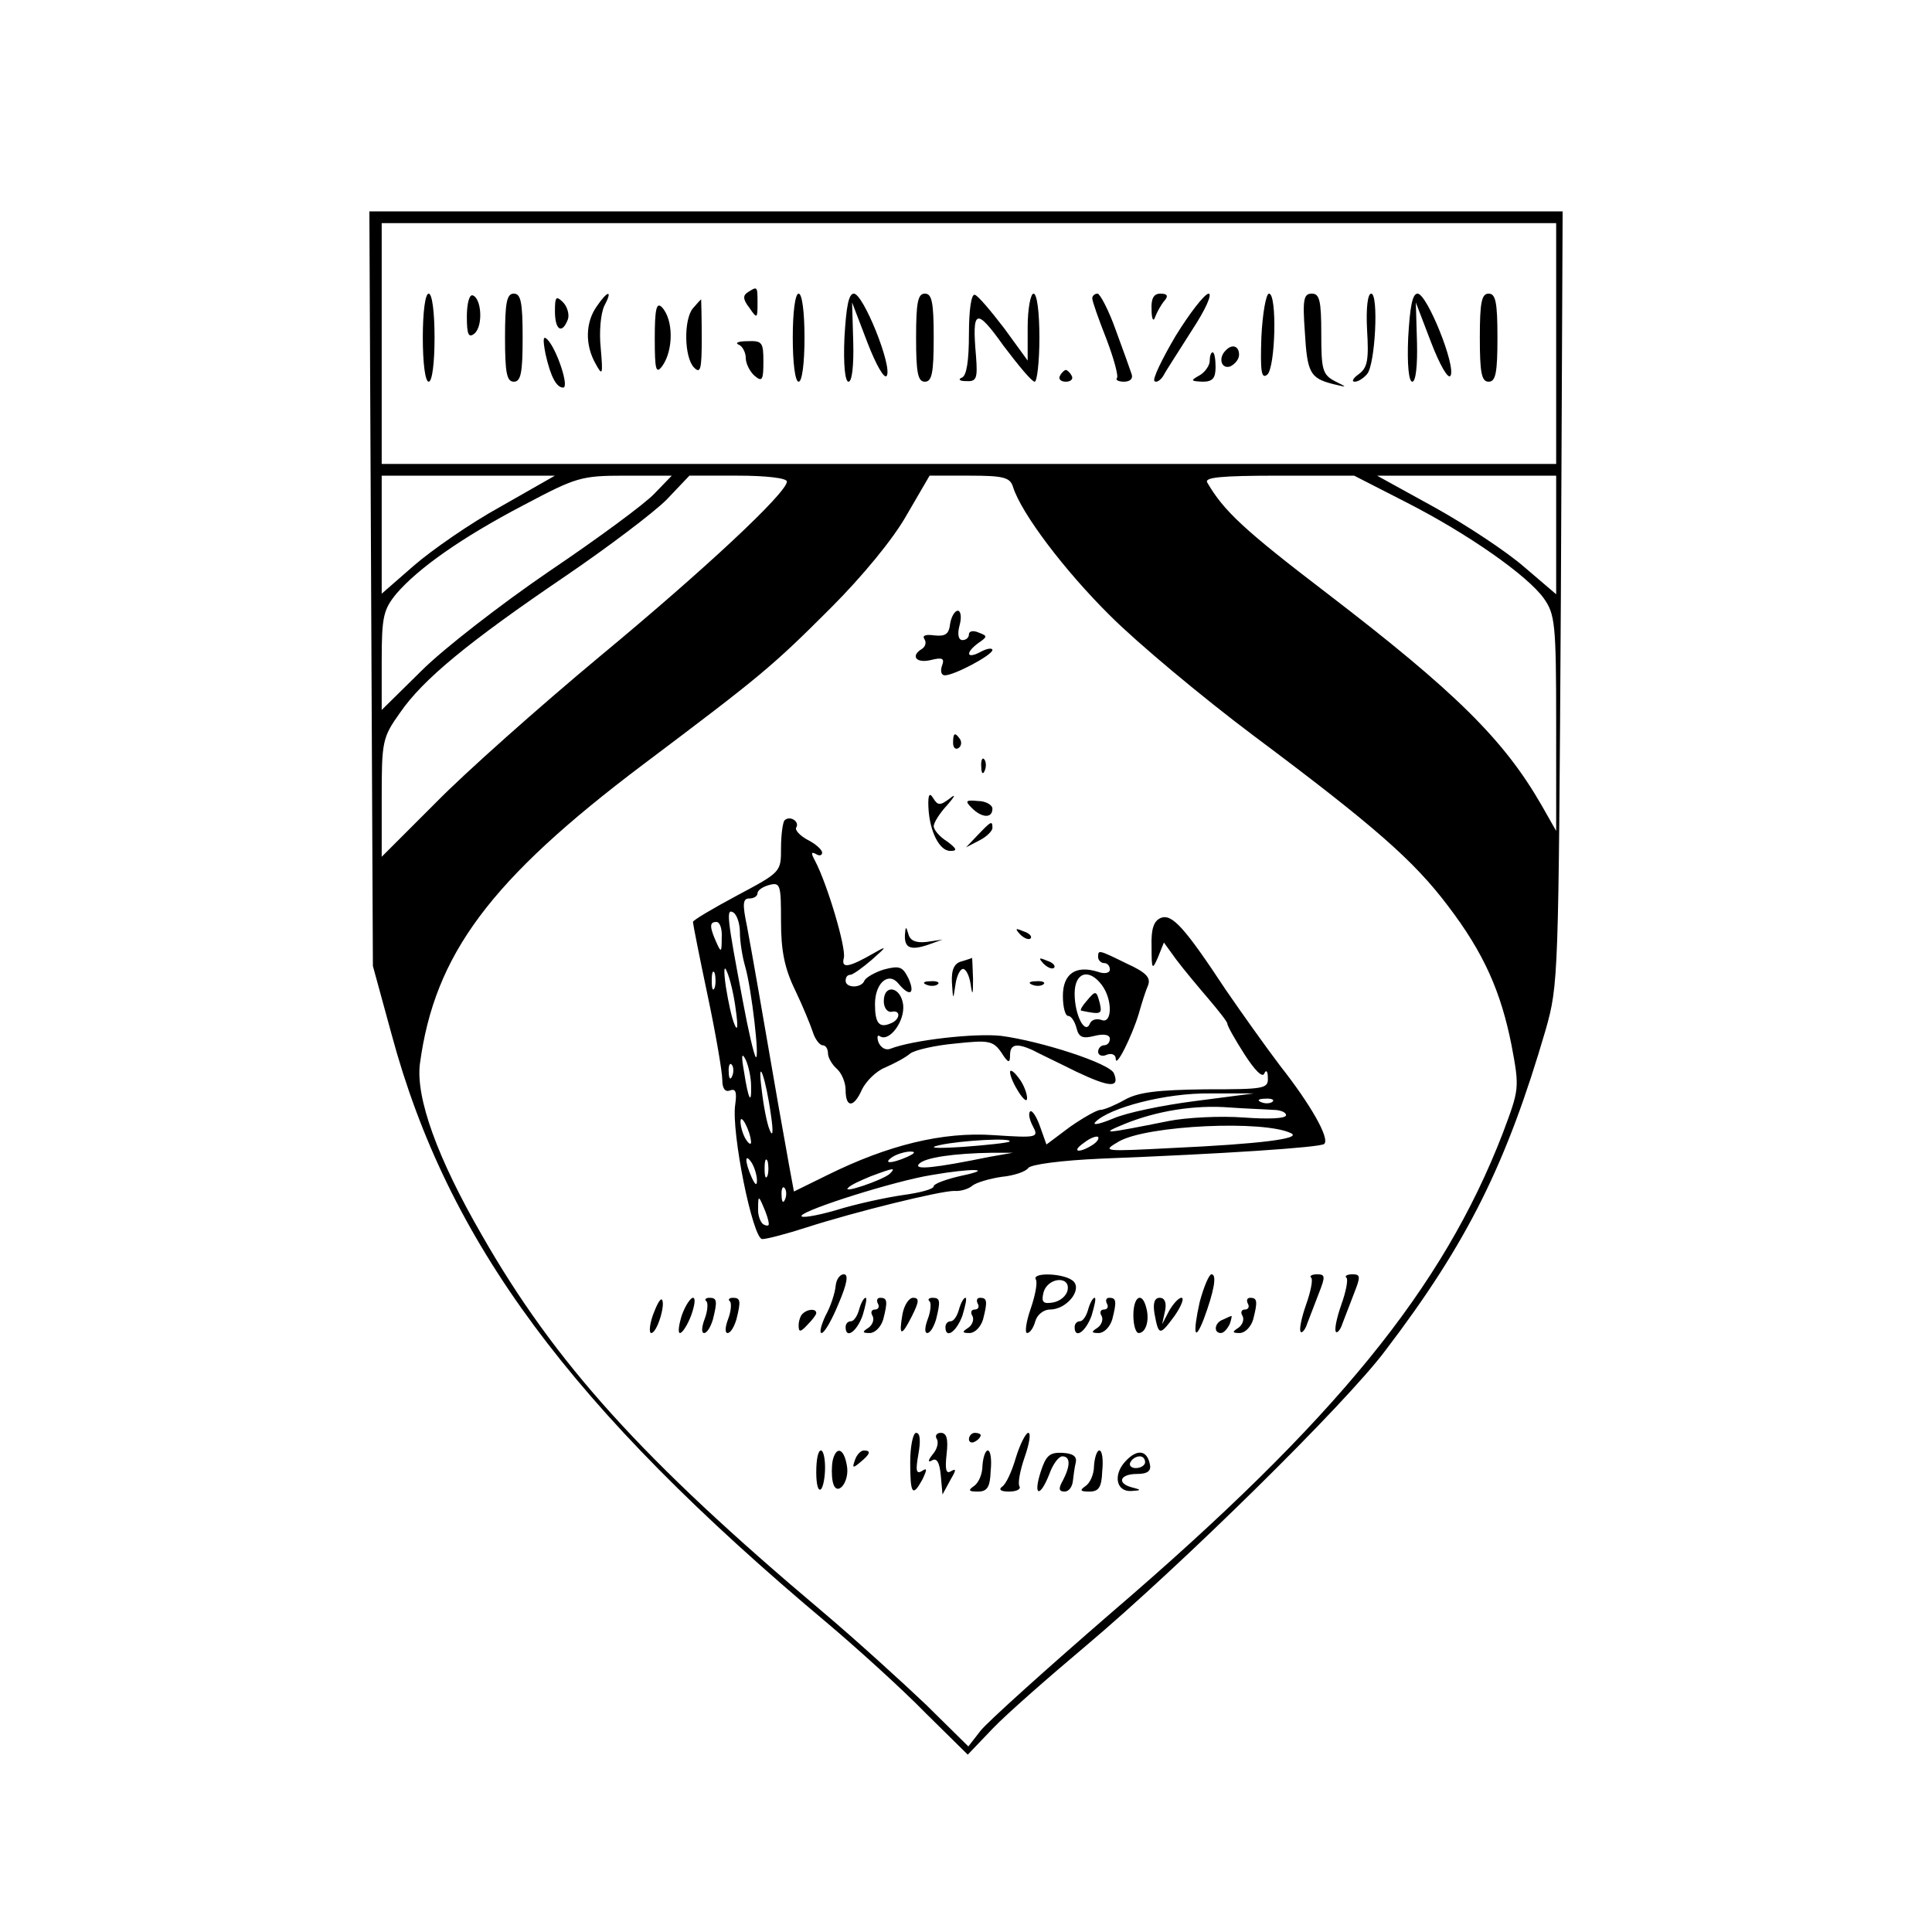 <?xml version="1.0" standalone="no"?>
<!DOCTYPE svg PUBLIC "-//W3C//DTD SVG 20010904//EN"
 "http://www.w3.org/TR/2001/REC-SVG-20010904/DTD/svg10.dtd">
<svg version="1.0" xmlns="http://www.w3.org/2000/svg"
 width="329pt" height="329pt" viewBox="0 0 329 329"
 preserveAspectRatio="xMidYMid meet">
<g transform="translate(0,329) scale(0.1,-0.1)"
fill="#000000" stroke="none">
<path d="M632 2288 l3 -643 32 -117 c95 -352 304 -635 743 -1003 52 -44 127
-112 166 -152 l72 -71 43 45 c24 25 96 88 159 141 159 134 441 411 509 502
141 185 207 320 273 546 22 78 22 87 26 737 l3 657 -1016 0 -1016 0 3 -642z
m2018 417 l0 -205 -1000 0 -1000 0 0 205 0 205 1000 0 1000 0 0 -205z m-1798
-278 c-51 -28 -117 -74 -147 -100 l-55 -48 0 100 0 101 148 0 147 0 -93 -53z
m262 22 c-16 -17 -96 -76 -179 -132 -82 -56 -180 -132 -217 -169 l-68 -67 0
84 c0 75 3 87 25 114 37 43 110 95 217 151 89 47 97 50 172 50 l80 0 -30 -31z
m226 21 c0 -19 -139 -149 -320 -299 -102 -85 -227 -196 -277 -247 l-93 -93 0
100 c0 96 1 103 31 145 39 57 117 121 282 233 72 49 150 108 172 130 l39 41
83 0 c46 0 83 -4 83 -10z m385 -9 c14 -45 88 -143 166 -220 46 -46 156 -138
244 -204 206 -154 273 -213 331 -290 61 -80 90 -146 108 -237 14 -74 13 -75
-15 -150 -102 -264 -284 -488 -665 -815 -111 -96 -212 -187 -224 -202 l-21
-27 -72 71 c-40 38 -119 110 -177 159 -305 257 -455 423 -579 640 -77 133
-113 235 -106 292 25 187 120 314 380 510 202 152 220 167 320 267 53 53 106
117 129 158 l39 67 68 0 c58 0 69 -3 74 -19z m669 -26 c106 -54 207 -125 235
-164 19 -27 21 -43 21 -213 l0 -183 -25 44 c-64 111 -145 192 -367 362 -140
107 -174 139 -202 187 -6 9 21 12 122 12 l128 0 88 -45z m256 -56 l0 -101 -55
47 c-30 26 -98 71 -152 101 l-98 54 153 0 152 0 0 -101z"/>
<path d="M1273 2792 c-8 -5 -8 -12 3 -26 13 -19 14 -19 14 7 0 30 0 30 -17 19z"/>
<path d="M720 2715 c0 -43 4 -75 10 -75 6 0 10 32 10 75 0 43 -4 75 -10 75 -6
0 -10 -32 -10 -75z"/>
<path d="M795 2751 c0 -31 3 -37 13 -29 15 13 12 60 -3 65 -6 2 -10 -15 -10
-36z"/>
<path d="M860 2715 c0 -60 3 -75 15 -75 12 0 15 15 15 75 0 60 -3 75 -15 75
-12 0 -15 -15 -15 -75z"/>
<path d="M945 2760 c0 -32 12 -40 22 -14 3 8 -1 22 -8 29 -12 12 -14 10 -14
-15z"/>
<path d="M1016 2768 c-19 -27 -20 -65 -2 -97 12 -22 13 -20 9 26 -3 28 0 59 6
72 15 28 6 27 -13 -1z"/>
<path d="M1350 2715 c0 -43 4 -75 10 -75 6 0 10 32 10 75 0 43 -4 75 -10 75
-6 0 -10 -32 -10 -75z"/>
<path d="M1438 2715 c-2 -46 1 -75 7 -75 6 0 9 28 8 67 l-2 68 26 -68 c15 -39
29 -63 33 -57 10 16 -40 140 -56 140 -9 0 -13 -23 -16 -75z"/>
<path d="M1560 2715 c0 -60 3 -75 15 -75 12 0 15 15 15 75 0 60 -3 75 -15 75
-12 0 -15 -15 -15 -75z"/>
<path d="M1650 2722 c0 -47 -4 -72 -12 -75 -7 -3 -4 -6 7 -6 18 -1 20 4 17 43
-7 80 0 83 47 17 25 -33 48 -61 53 -61 4 0 8 34 8 75 0 43 -4 75 -10 75 -5 0
-10 -26 -10 -57 l0 -57 -40 55 c-23 30 -45 56 -50 57 -6 2 -10 -26 -10 -66z"/>
<path d="M1860 2782 c0 -5 11 -36 24 -69 13 -34 21 -64 18 -67 -3 -3 3 -6 12
-6 10 0 16 5 13 13 -2 6 -14 40 -27 75 -12 34 -27 62 -31 62 -5 0 -9 -4 -9 -8z"/>
<path d="M1961 2763 c0 -16 3 -22 6 -13 3 8 10 21 16 28 7 8 5 12 -7 12 -11 0
-16 -8 -15 -27z"/>
<path d="M2002 2718 c-23 -39 -40 -74 -36 -77 3 -3 10 1 15 9 4 8 27 43 49 78
23 35 35 62 28 62 -7 -1 -32 -33 -56 -72z"/>
<path d="M2148 2716 c-2 -59 0 -72 10 -64 14 12 17 138 3 138 -5 0 -11 -33
-13 -74z"/>
<path d="M2222 2725 c4 -70 9 -79 48 -89 25 -6 25 -6 3 5 -21 11 -23 20 -23
81 0 56 -3 68 -16 68 -14 0 -16 -10 -12 -65z"/>
<path d="M2328 2728 c3 -50 1 -64 -14 -75 -10 -7 -13 -13 -7 -13 6 0 15 6 21
13 14 16 20 137 7 137 -6 0 -9 -25 -7 -62z"/>
<path d="M2398 2715 c-2 -46 1 -75 7 -75 6 0 9 28 8 67 l-2 68 26 -68 c15 -39
29 -63 33 -57 10 16 -40 140 -56 140 -9 0 -13 -23 -16 -75z"/>
<path d="M2520 2715 c0 -60 3 -75 15 -75 12 0 15 15 15 75 0 60 -3 75 -15 75
-12 0 -15 -15 -15 -75z"/>
<path d="M1115 2714 c0 -54 2 -62 13 -47 19 27 19 79 -1 100 -9 9 -12 -3 -12
-53z"/>
<path d="M1180 2765 c-16 -19 -15 -84 2 -101 11 -11 13 -3 13 51 0 36 -1 65
-1 65 -1 0 -7 -7 -14 -15z"/>
<path d="M929 2687 c9 -40 19 -57 30 -57 11 0 -11 66 -27 82 -7 7 -8 1 -3 -25z"/>
<path d="M1258 2703 c6 -2 12 -13 12 -23 0 -9 7 -23 15 -30 13 -11 15 -7 15
24 0 33 -2 36 -27 35 -16 0 -22 -3 -15 -6z"/>
<path d="M2087 2693 c-13 -13 -7 -32 8 -27 8 4 15 12 15 20 0 15 -12 19 -23 7z"/>
<path d="M2060 2675 c0 -7 -8 -19 -17 -24 -16 -9 -16 -10 5 -11 17 0 22 6 22
25 0 14 -2 25 -5 25 -3 0 -5 -7 -5 -15z"/>
<path d="M1805 2650 c-3 -5 1 -10 10 -10 9 0 13 5 10 10 -3 6 -8 10 -10 10 -2
0 -7 -4 -10 -10z"/>
<path d="M1618 2228 c-2 -18 -8 -22 -27 -20 -14 2 -21 0 -17 -6 4 -6 2 -13 -4
-17 -20 -12 -10 -25 15 -19 20 5 24 3 19 -10 -3 -9 -1 -16 5 -16 16 0 80 34
81 43 0 4 -9 3 -20 -3 -24 -13 -27 -2 -4 15 16 11 16 12 0 18 -9 4 -16 2 -16
-3 0 -6 -5 -10 -11 -10 -7 0 -9 10 -5 25 4 14 2 25 -3 25 -5 0 -11 -10 -13
-22z"/>
<path d="M1623 2025 c0 -8 4 -12 9 -9 5 3 6 10 3 15 -9 13 -12 11 -12 -6z"/>
<path d="M1671 1984 c0 -11 3 -14 6 -6 3 7 2 16 -1 19 -3 4 -6 -2 -5 -13z"/>
<path d="M1581 1915 c2 -41 19 -75 38 -74 12 0 10 4 -6 16 -13 8 -23 20 -23
26 0 6 10 22 23 36 14 16 15 20 4 11 -16 -12 -20 -12 -28 1 -6 10 -9 6 -8 -16z"/>
<path d="M1655 1914 c17 -17 35 -18 35 -1 0 6 -11 13 -25 13 -21 2 -22 0 -10
-12z"/>
<path d="M1336 1893 c-3 -3 -6 -25 -6 -47 0 -41 0 -41 -75 -81 -41 -22 -75
-42 -75 -45 0 -3 11 -59 25 -125 14 -66 25 -131 25 -144 0 -15 5 -21 13 -18
10 4 12 -3 9 -24 -7 -47 30 -229 46 -229 8 0 42 9 76 20 84 27 227 62 251 62
10 -1 24 3 31 9 6 5 29 12 50 15 21 2 41 9 45 15 4 6 56 13 125 16 205 8 373
19 379 25 10 9 -23 67 -75 133 -25 33 -67 92 -93 130 -70 106 -91 129 -110
122 -12 -5 -17 -18 -16 -49 0 -39 1 -41 11 -18 l10 25 21 -29 c12 -16 37 -46
55 -67 17 -20 32 -39 32 -42 0 -4 13 -27 29 -52 18 -28 31 -41 34 -33 3 7 6 4
6 -7 1 -19 -5 -20 -106 -20 -83 -1 -115 -5 -138 -18 -16 -9 -35 -17 -41 -17
-6 0 -29 -13 -52 -29 l-40 -30 -11 31 c-6 17 -14 29 -17 25 -3 -3 -1 -14 5
-25 10 -19 8 -20 -67 -15 -87 6 -180 -17 -283 -68 l-57 -28 -5 27 c-3 15 -12
68 -21 117 -29 168 -45 260 -54 308 -8 38 -7 47 4 47 8 0 14 4 14 9 0 5 9 11
20 14 19 5 20 0 20 -62 0 -50 6 -80 24 -117 13 -27 26 -59 30 -71 4 -13 12
-23 17 -23 5 0 9 -6 9 -14 0 -7 7 -19 15 -26 8 -7 15 -23 15 -36 0 -31 14 -31
28 1 7 14 24 31 39 37 16 7 35 17 43 24 8 6 43 14 77 17 56 6 64 5 78 -15 12
-19 15 -19 15 -5 0 19 11 21 38 9 9 -5 43 -21 75 -37 57 -27 74 -28 64 -3 -6
17 -124 55 -192 64 -44 5 -151 -7 -189 -22 -8 -3 -16 2 -20 11 -3 9 -2 14 3
10 16 -9 42 26 39 54 -4 31 -33 36 -33 6 0 -11 6 -19 13 -18 17 4 15 -14 -2
-20 -19 -8 -26 1 -26 33 0 36 23 56 40 35 19 -23 29 -18 17 9 -10 20 -15 22
-42 15 -16 -5 -31 -14 -33 -19 -5 -13 -32 -13 -32 0 0 6 3 10 8 10 4 0 21 12
37 26 25 22 26 24 5 12 -45 -26 -58 -28 -53 -9 4 17 -28 125 -49 165 -7 13 -7
16 1 12 6 -4 11 -3 11 2 0 5 -11 15 -25 22 -13 7 -22 17 -19 21 6 10 -11 21
-20 12z m-76 -191 c0 -15 4 -41 9 -58 11 -38 25 -161 18 -154 -3 3 -13 46 -22
95 -27 143 -29 159 -16 151 6 -4 11 -19 11 -34z m-31 -9 c0 -25 -1 -26 -9 -8
-12 27 -12 35 0 35 6 0 10 -12 9 -27z m24 -123 c4 -28 3 -37 -2 -25 -5 11 -11
40 -15 65 -4 28 -3 38 2 25 5 -11 12 -40 15 -65z m-36 38 c-3 -7 -5 -2 -5 12
0 14 2 19 5 13 2 -7 2 -19 0 -25z m62 -167 c1 -35 -5 -22 -12 24 -5 28 -4 34
3 20 5 -11 9 -31 9 -44z m-32 17 c-3 -8 -6 -5 -6 6 -1 11 2 17 5 13 3 -3 4
-12 1 -19z m66 -68 c4 -27 3 -37 -2 -25 -5 11 -11 43 -14 70 -8 61 7 21 16
-45z m722 25 c-55 -7 -118 -20 -140 -30 -22 -9 -35 -12 -30 -6 24 25 121 50
195 49 l75 0 -100 -13z m132 -1 c-3 -3 -12 -4 -19 -1 -8 3 -5 6 6 6 11 1 17
-2 13 -5z m1 -14 c12 0 22 -4 22 -9 0 -6 -31 -7 -72 -4 -40 3 -98 0 -128 -6
-110 -22 -119 -23 -75 -5 54 22 119 33 180 28 28 -2 60 -3 73 -4z m-889 -55
c0 -5 -4 -3 -9 5 -5 8 -9 22 -9 30 0 16 17 -16 18 -35z m920 15 c17 -9 -52
-18 -204 -25 -117 -6 -119 -6 -90 11 48 28 249 37 294 14z m-339 -20 c-24 -15
-36 -11 -14 4 10 8 21 12 24 10 2 -3 -2 -9 -10 -14z m-141 6 c-2 -2 -38 -6
-79 -9 -46 -3 -62 -2 -40 3 36 8 126 13 119 6z m-174 -26 c-27 -12 -43 -12
-25 0 8 5 22 9 30 9 10 0 8 -3 -5 -9z m140 0 c-93 -19 -130 -23 -120 -12 10
11 60 18 125 19 l35 0 -40 -7z m-396 -40 c0 -10 -3 -8 -9 5 -12 27 -12 43 0
25 5 -8 9 -22 9 -30z m18 8 c-3 -7 -5 -2 -5 12 0 14 2 19 5 13 2 -7 2 -19 0
-25z m208 3 c-13 -11 -81 -34 -71 -24 4 5 22 13 39 20 40 15 43 15 32 4z m123
-3 c-27 -6 -48 -14 -48 -18 0 -5 -23 -11 -52 -15 -28 -4 -80 -15 -115 -26 -35
-10 -61 -14 -58 -9 7 11 159 59 221 69 69 12 109 11 52 -1z m-301 -40 c-3 -8
-6 -5 -6 6 -1 11 2 17 5 13 3 -3 4 -12 1 -19z m-28 -41 c1 -5 -3 -5 -9 -2 -5
3 -10 16 -9 28 0 21 1 21 9 2 5 -11 9 -24 9 -28z"/>
<path d="M1665 1868 l-20 -21 23 12 c12 6 22 16 22 21 0 13 -2 12 -25 -12z"/>
<path d="M1541 1698 c-1 -22 9 -27 39 -17 l25 9 -27 -4 c-18 -2 -28 2 -31 13
-4 14 -5 14 -6 -1z"/>
<path d="M1737 1699 c7 -7 15 -10 18 -7 3 3 -2 9 -12 12 -14 6 -15 5 -6 -5z"/>
<path d="M1870 1660 c0 -5 5 -10 10 -10 6 0 10 -5 10 -11 0 -6 -9 -8 -20 -4
-38 12 -60 -3 -60 -41 0 -19 4 -34 9 -34 5 0 11 -9 14 -20 4 -17 11 -19 31
-14 16 4 26 2 26 -5 0 -6 -4 -11 -10 -11 -5 0 -10 -5 -10 -11 0 -6 7 -9 15 -5
8 3 15 0 15 -7 0 -17 27 37 39 76 5 18 12 40 16 49 5 13 -3 22 -36 37 -49 24
-49 24 -49 11z m6 -47 c19 -25 18 -67 0 -60 -8 3 -17 1 -20 -6 -8 -20 -26 14
-26 51 0 36 24 44 46 15z"/>
<path d="M1850 1585 c-7 -8 -11 -15 -9 -16 34 -7 36 -6 32 12 -6 23 -7 23 -23
4z"/>
<path d="M1638 1653 c-13 -3 -18 -14 -17 -36 2 -30 2 -31 6 -4 2 15 8 27 13
27 5 0 11 -12 13 -27 3 -20 4 -17 4 10 -1 20 -1 36 -2 36 0 -1 -8 -3 -17 -6z"/>
<path d="M1777 1649 c7 -7 15 -10 18 -7 3 3 -2 9 -12 12 -14 6 -15 5 -6 -5z"/>
<path d="M1578 1613 c7 -3 16 -2 19 1 4 3 -2 6 -13 5 -11 0 -14 -3 -6 -6z"/>
<path d="M1758 1613 c7 -3 16 -2 19 1 4 3 -2 6 -13 5 -11 0 -14 -3 -6 -6z"/>
<path d="M1720 1464 c1 -16 29 -60 29 -44 0 8 -6 24 -14 34 -8 11 -15 16 -15
10z"/>
<path d="M1423 1100 c-1 -11 -8 -34 -17 -50 -8 -17 -11 -30 -7 -30 5 0 18 23
29 50 15 35 17 50 9 50 -7 0 -13 -9 -14 -20z"/>
<path d="M1764 1111 c3 -5 -1 -27 -9 -50 -8 -23 -10 -41 -6 -41 5 0 11 9 14
20 3 11 14 20 25 20 28 0 55 33 40 48 -14 14 -72 16 -64 3z m54 -18 c-2 -10
-13 -19 -25 -21 -17 -3 -20 1 -16 17 7 26 46 29 41 4z"/>
<path d="M2043 1073 c-12 -54 -9 -70 7 -29 17 46 23 76 13 76 -4 0 -13 -21
-20 -47z"/>
<path d="M2233 1114 c3 -3 -1 -24 -9 -46 -8 -23 -12 -43 -9 -46 2 -3 8 4 11
14 4 10 13 34 20 52 11 28 11 32 -3 32 -9 0 -14 -3 -10 -6z"/>
<path d="M2293 1114 c3 -3 -1 -24 -9 -46 -8 -23 -12 -43 -9 -46 2 -3 8 4 11
14 4 10 13 34 20 52 11 28 11 32 -3 32 -9 0 -14 -3 -10 -6z"/>
<path d="M1112 1051 c-6 -17 -7 -31 -3 -31 10 0 25 50 18 57 -3 2 -9 -10 -15
-26z"/>
<path d="M1161 1050 c-5 -16 -7 -30 -3 -30 4 0 13 14 19 30 6 17 8 30 3 30 -4
0 -13 -13 -19 -30z"/>
<path d="M1203 1074 c3 -3 2 -17 -3 -30 -5 -13 -6 -24 -1 -24 5 0 11 10 15 23
8 32 7 37 -6 37 -6 0 -9 -3 -5 -6z"/>
<path d="M1243 1074 c3 -3 2 -17 -3 -30 -5 -13 -6 -24 -1 -24 5 0 11 10 15 23
8 32 7 37 -6 37 -6 0 -9 -3 -5 -6z"/>
<path d="M1463 1060 c-3 -11 -9 -20 -14 -20 -5 0 -9 -4 -9 -10 0 -21 19 -8 29
20 5 17 8 30 5 30 -3 0 -8 -9 -11 -20z"/>
<path d="M1495 1070 c3 -5 1 -10 -5 -10 -6 0 -8 -5 -4 -11 3 -6 0 -15 -7 -20
-11 -7 -11 -9 2 -9 9 0 19 10 23 23 8 31 7 37 -5 37 -5 0 -7 -4 -4 -10z"/>
<path d="M1537 1053 c-7 -39 -2 -40 16 -4 12 24 13 31 2 31 -7 0 -15 -12 -18
-27z"/>
<path d="M1583 1074 c3 -3 2 -17 -3 -30 -5 -13 -6 -24 -1 -24 5 0 11 10 15 23
8 32 7 37 -6 37 -6 0 -9 -3 -5 -6z"/>
<path d="M1633 1060 c-3 -11 -9 -20 -14 -20 -5 0 -9 -4 -9 -10 0 -21 19 -8 29
20 5 17 8 30 5 30 -3 0 -8 -9 -11 -20z"/>
<path d="M1665 1070 c3 -5 1 -10 -5 -10 -6 0 -8 -5 -4 -11 3 -6 0 -15 -7 -20
-11 -7 -11 -9 2 -9 9 0 19 10 23 23 8 31 7 37 -5 37 -5 0 -7 -4 -4 -10z"/>
<path d="M1853 1060 c-3 -11 -9 -20 -14 -20 -5 0 -9 -4 -9 -10 0 -21 19 -8 29
20 5 17 8 30 5 30 -3 0 -8 -9 -11 -20z"/>
<path d="M1885 1070 c3 -5 1 -10 -5 -10 -6 0 -8 -5 -4 -11 3 -6 0 -15 -7 -20
-11 -7 -11 -9 2 -9 9 0 19 10 23 23 8 31 7 37 -5 37 -5 0 -7 -4 -4 -10z"/>
<path d="M1930 1050 c0 -16 4 -30 9 -30 12 0 19 21 13 43 -7 28 -22 20 -22
-13z"/>
<path d="M1966 1053 c7 -38 9 -38 34 -4 12 17 17 31 12 31 -5 0 -14 -10 -21
-22 l-12 -23 5 23 c3 14 -1 22 -9 22 -9 0 -12 -9 -9 -27z"/>
<path d="M2125 1070 c3 -5 1 -10 -5 -10 -6 0 -8 -5 -4 -11 3 -6 0 -15 -7 -20
-11 -7 -11 -9 2 -9 9 0 19 10 23 23 8 31 7 37 -5 37 -5 0 -7 -4 -4 -10z"/>
<path d="M1367 1053 c-4 -3 -7 -13 -7 -20 0 -12 3 -12 15 1 8 8 15 17 15 20 0
8 -15 7 -23 -1z"/>
<path d="M2083 1043 c-15 -5 -17 -23 -4 -23 5 0 11 7 15 15 3 8 4 15 3 14 -1
0 -8 -3 -14 -6z"/>
<path d="M1550 800 c0 -55 4 -60 21 -29 8 17 8 20 -1 14 -10 -6 -11 1 -6 29 4
23 3 36 -4 36 -5 0 -10 -22 -10 -50z"/>
<path d="M1595 840 c4 -6 1 -18 -7 -27 -8 -10 -8 -14 -1 -10 8 5 13 -3 15 -25
l3 -33 13 24 c10 17 11 21 2 16 -9 -6 -11 2 -8 29 3 26 0 36 -10 36 -7 0 -10
-5 -7 -10z"/>
<path d="M1650 839 c0 -5 5 -7 10 -4 6 3 10 8 10 11 0 2 -4 4 -10 4 -5 0 -10
-5 -10 -11z"/>
<path d="M1730 808 c-7 -24 -17 -46 -24 -50 -6 -5 -1 -8 12 -8 13 0 21 4 18 9
-3 5 1 27 9 50 8 23 11 41 6 41 -4 0 -14 -19 -21 -42z"/>
<path d="M1390 783 c0 -20 3 -33 8 -29 4 4 7 21 7 37 0 16 -3 29 -7 29 -5 0
-8 -16 -8 -37z"/>
<path d="M1418 803 c-2 -10 -2 -26 0 -36 6 -29 30 -1 24 28 -5 29 -18 33 -24
8z"/>
<path d="M1456 804 c-5 -14 -4 -15 9 -4 17 14 19 20 6 20 -5 0 -12 -7 -15 -16z"/>
<path d="M1673 794 c0 -15 -7 -30 -15 -35 -10 -7 -8 -9 7 -9 16 0 21 7 22 35
2 19 0 35 -5 35 -4 0 -8 -12 -9 -26z"/>
<path d="M1772 783 c-13 -41 -1 -44 15 -3 6 17 16 30 22 30 14 0 14 -16 1 -41
-8 -14 -7 -19 3 -19 7 0 13 8 14 18 1 9 3 24 5 32 2 10 -5 15 -23 16 -22 1
-28 -5 -37 -33z"/>
<path d="M1863 794 c0 -15 -7 -30 -15 -35 -10 -7 -8 -9 7 -9 16 0 21 7 22 35
2 19 0 35 -5 35 -4 0 -8 -12 -9 -26z"/>
<path d="M1916 801 c-21 -23 -15 -52 11 -50 17 1 17 2 1 6 -27 7 -21 23 8 23
18 0 25 5 22 17 -5 24 -22 26 -42 4z m34 -1 c0 -5 -7 -10 -16 -10 -8 0 -12 5
-9 10 3 6 10 10 16 10 5 0 9 -4 9 -10z"/>
</g>
</svg>
